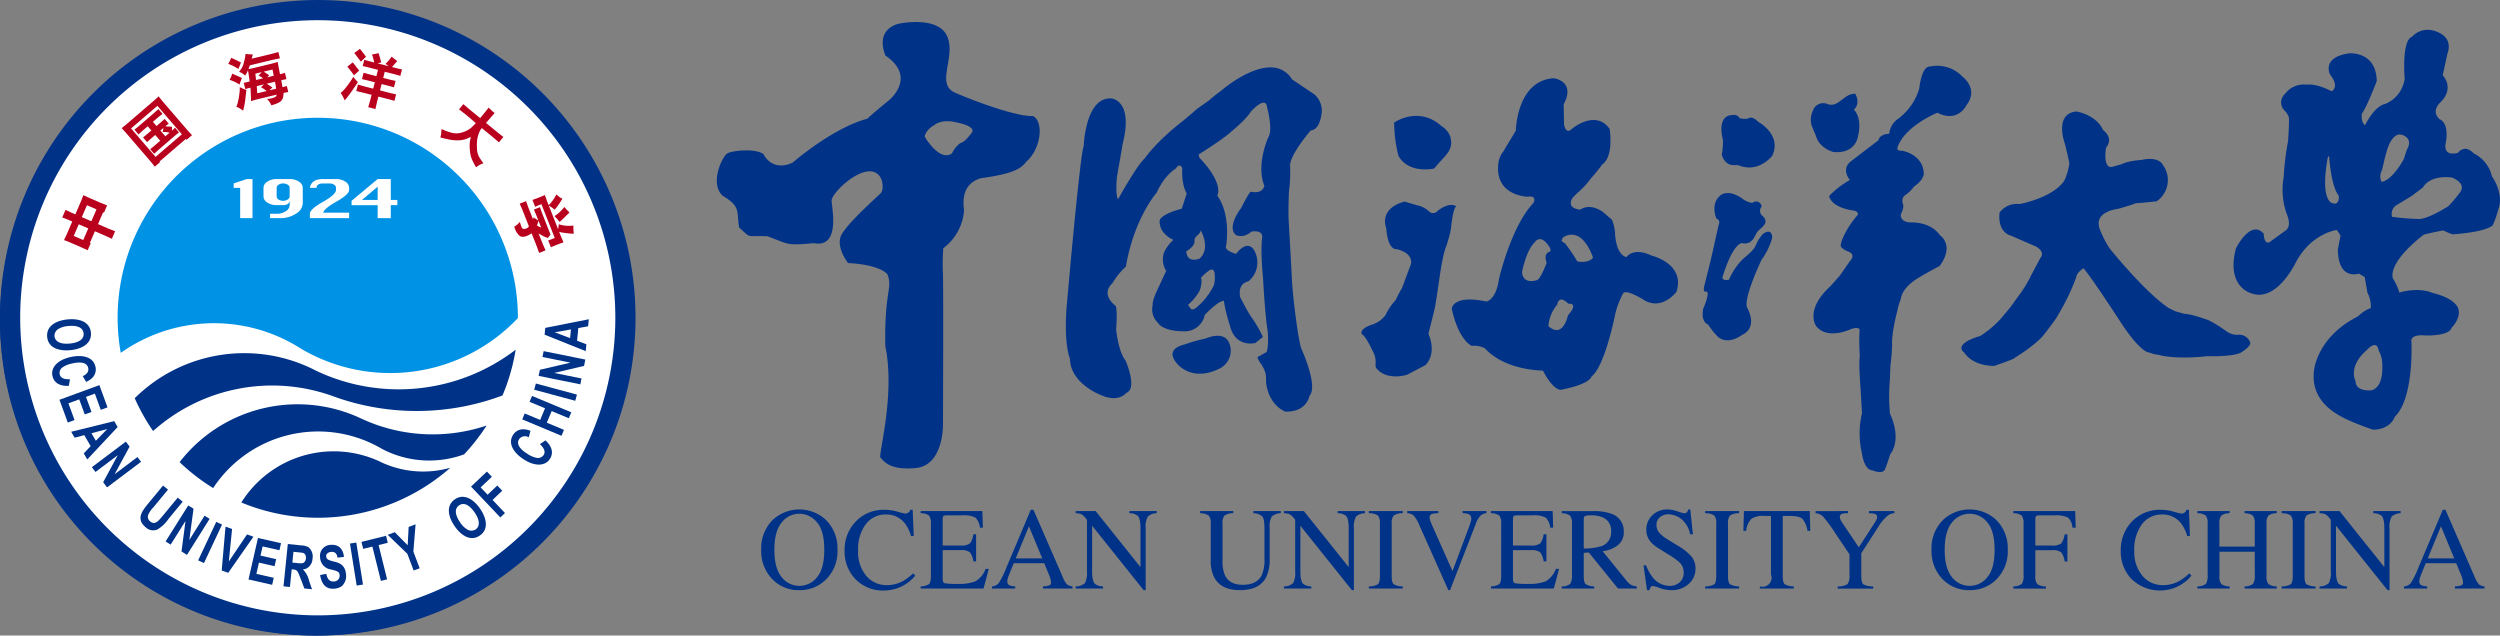 <svg xmlns="http://www.w3.org/2000/svg" width="594.376" height="151.097" viewBox="0 0 594.376 151.097">
  <rect x="0" y="0" width="594.376" height="151.097" fill="#808080" stroke="none"/>
  <g id="cu_logo" transform="translate(-862.815 -784.511)">
    <g id="组_1503" data-name="组 1503" transform="translate(862.816 785.773)">
      <g id="组_1496" data-name="组 1496" transform="translate(170.421 3.975)">
        <g id="组_1494" data-name="组 1494">
          <path id="路径_3299" data-name="路径 3299" d="M374.319,343.624a1.317,1.317,0,0,1,2.2.868,1.557,1.557,0,0,0,.147,2.174c2.065,1.747-.568,2.973-1.216,3.9-.608.872-1.067,3.158-3.692,2.617,0,0-2.1.046-4.579,8.2,0,0,.05.828,1.573.5a15.322,15.322,0,0,1,3.4-5c4.055-3.3,2.168-2.866,4.611-5.819,0,0,2.128-1.793,2.279.818a15.737,15.737,0,0,1-2.52,5.215s-4.529,9.459-3.4,11.533c0,0,2.7,4.561-1.3,6.406,0,0-3.233,2.5-5.668.44a16.087,16.087,0,0,1-2.342-2.94s-1.864-.539-1.162-3.8c0,0,1.889-4.246.589-4.022-.862.147-.25-1.743-.25-1.743s1.336-5.263,1.833-7.5.9-4.047,1.514-6.75c0,0,.533-.866-.57-1.407,0,0-1.47-3.267.786-5.326,0,0,1.6-1.856,5.133.432A5.286,5.286,0,0,0,374.319,343.624Z" transform="translate(-128.115 -300.617)" fill="#003288"/>
          <path id="路径_3300" data-name="路径 3300" d="M325.895,344.237c-3.85.2-13.843-3.5-18.546-5.554s.266-8.429-1.851-13.367-11.2-3.087-11.2-3.087-6.07.826-3.516,7.611c7.8,5.347.644,10.828.644,10.828-5.012,4.122-4.888,4.191-4.848,4.183-8.473,2.26-17.852,10.486-17.852,10.486-5.024,2.263-6.928-2.053-6.928-2.053-2.051-1.438-7.309-.82-8.515-.2s-4.338,6.987-1.241,10.075c4.5,2.673,3.307,3.7,3.984,7.611,3.087,2.669,1.248,1.849,6.722,2.053,5.1,1.854,4.3,2.265,10.977,1.646,6.509,1.233,4.307-8.433,4.28-10.079s5.156-6.787,8.8-6.993,3.722,4.322,2.925,5.139-7.779,6.995-9.35,9.878,1.535,6.783,1.535,6.783,7.1.205,9.371,2.671c1.279,3.5-.746,3.7-.514,17.07,2.436,11.723-1.772,26.12-1.155,26.533s1.675,3.084,8.356,2.466,6.511-10.283,6.511-10.283.136-35.51-.036-36.6a48.4,48.4,0,0,1,.111-5.4,12.33,12.33,0,0,0,4.917-8.792c.086-.736-1.325-6.171,3.913-7.815,7.555-1.063,9.566-2.162,10.954-4.013C327.736,352.084,328.553,345.674,325.895,344.237Zm-14.583,3.988a17.918,17.918,0,0,1-1.459,1.719,4.271,4.271,0,0,1-1.325.776,6.591,6.591,0,0,0-1.883,2.361s-2.017,2.051-5.412-2.344a10.76,10.76,0,0,1-1.082-1.594s.04-1.5,2.434-2.866c0,0,1.587-1.327,4.783-.585C307.367,345.693,312.548,346.54,311.311,348.226Z" transform="translate(-250.711 -321.889)" fill="#003288"/>
          <g id="组_1491" data-name="组 1491" transform="translate(82.979 10.786)">
            <path id="路径_3301" data-name="路径 3301" d="M349.365,333.444l-5.315-3.577a5.712,5.712,0,0,0-4.609-2.816c-5.5-.386-12.281,5.563-12.281,5.563-1.34,1-1.147.866-2.994,2.386l-2.663,1.875c-1.94,1.709-3.519,3-3.519,3-6.32,4.892-8.9,8.75-8.9,8.75-1.862,1.577-6.381,9.754-6.381,9.754-.667-1.025-.287-5.055-.287-5.055.233-1.657.7-4.078.7-4.078.277-1.7.692-4.072.692-4.072,2.615-10.365-2.671-10.752-2.671-10.752-6.251-.438-6.605,11.375-6.605,11.375-.9,1.87-4.083,38.5-4.083,38.5-.637,8.8.814,11.962.814,11.962.082,5.965,7.326,8.66,7.326,8.66,4.28,1.937,6.066-.493,6.066-.493,2.762-1.015-.166-7.7-.166-7.7-1.74-2.072-2.254-7.456-2.254-7.456.363-4.177-.065-5.494-.065-5.494-3.831-3.043-.837-5.376-.837-5.376a16.785,16.785,0,0,1,3.229-4c1.971-11.56,7.31-17.569,7.31-17.569,2.026-4.426,4.563-5.739,4.563-5.739.889-1.547,1.541-.124,1.541-.124-.254,4.1,1.053,6.043,1.053,6.043l-1.178,3.623c-5.188,1.363-5.261,2.81-5.261,2.81a4.081,4.081,0,0,0,1.246,3.181,5.929,5.929,0,0,0,2.025,1.4,10.533,10.533,0,0,0-2.164,2.822,5.128,5.128,0,0,0,.449,4.565l-1.9,4.089c-1.589,3.309-1.308,4.026-1.308,4.026a4.376,4.376,0,0,0,1.243,4.223c1.306,2.074,5.923,2.023,5.923,2.023a4.884,4.884,0,0,0,5.213-3.894c3.558-3.663,4.544-3.342,4.544-3.342a35.078,35.078,0,0,0,1.39,5.705c1.116,4.861,4.819,4.571,6.085,4.328l1.814-1.455a33.4,33.4,0,0,0-3.084-5.2s-1.057-1.732-2.327-4.269c0,0-.807-3.164,1.952-3.743a5.815,5.815,0,0,0,1.489-7.156s-1.315-3.265-4.437.621c0,0-2.9-.8-2.348-1.908,0,0,1.266-7.265-2.109-11.964,0,0,1.78-2.657-4.229-8.979l-.214-.765s6.085-3.793,7.876-5.542c0,0,3.435-2.787,4.554-4.665,0,0,3.56-3.99,3.864-1.025,0,0,1.436,5.284.323,7.056,0,0-3.03,6.458-.979,11.608,0,0-.264,2.028-3.233,1.4,0,0-.356.042-2.248,3.837,0,0-3.577,4.5-1.275,6.456,0,0,1.613.965,3.722-.816,0,0,2.843-.539,2.5,1.558,0,0-.449,2.682.226,9.494,0,0,.453,8.882,1.109,12.635,0,0,.289,3.642-.268,4.965l-2.189,1.208a5.236,5.236,0,0,0,.981,1.745c1.527,2.514.906,3.2,1.153,4.751.814,5.146,4.5,6.448,4.5,6.448,5.181.172,5.766-3.789,5.766-3.789,2.111-2.221-1.837-10.926-1.837-10.926-.7-1.134-2.124-12.067-2.351-16.687s-.78-14.166-.78-14.166c-.117-2.7.078-6.745.078-6.745a35.208,35.208,0,0,0,.273-6.03c-.2-2.636,4.919-8.507,4.919-8.507,2.095-.134,2.514-3.674,2.514-3.674A5.069,5.069,0,0,0,349.365,333.444ZM325.68,376.206a8.213,8.213,0,0,1-.155,2.516,15.731,15.731,0,0,1-3.931,5.181c-2.143,1.946-1.747-1.095-2.577-.157a11.99,11.99,0,0,0,3.053-3.59c.495-1.069.616-2.885.3-3.043a8.481,8.481,0,0,1,1.6-1.489S325.474,374.116,325.68,376.206Zm-3.328-10.421s2.5,4.269-.277,6.716c0,0-2.963,1.25-3.154-1.749,0,0,2.1-1.139,1.961-2.489C320.765,367.119,322.211,366.88,322.352,365.785Z" transform="translate(-290.285 -327.032)" fill="#003288"/>
            <path id="路径_3302" data-name="路径 3302" d="M305.329,359.5a36.633,36.633,0,0,1,4.863-1.365s4.093-1.91,5.506.719a4.718,4.718,0,0,1-2.367,6.506s-4.982,2.8-9.035-.463C304.3,364.9,299.372,360.979,305.329,359.5Z" transform="translate(-277.014 -293.655)" fill="#003288"/>
          </g>
          <g id="组_1492" data-name="组 1492" transform="translate(153.265 22.318)">
            <path id="路径_3303" data-name="路径 3303" d="M327.515,334.115s5.733-4.028,11.159.767a5.276,5.276,0,0,1,2.116,2.378c1.082,3.535-1.2,4.573-3.753,7.779,0,0-5.965,1.415-8.5-3A32.852,32.852,0,0,1,327.515,334.115Z" transform="translate(-319.738 -332.532)" fill="#003288"/>
            <path id="路径_3304" data-name="路径 3304" d="M339.839,344.547a1.358,1.358,0,0,0,2.053-.069s2.688-2.286,4.481-1.082c0,0-.742-.166-1.3,5.364a27.808,27.808,0,0,1-1.3,4.607c-1.122,3.231-1.778,10.616-2.625,14.661l-1.426,5.661s2.16,4.416-.682,7.425l-4.355,2.288s-4.428,1.5-7.1-1.241c-.889-.918-.013-1.47-.7-3.485,0,0-1.952-4.449-2.921-4.829,0,0-.986-1.118,2.086-2.26a6.516,6.516,0,0,0,3.445-2.307,15.085,15.085,0,0,1,2.464-3.642,29.3,29.3,0,0,1,1.512-2.885l2.065-5.552s.946-2.5-3.3-3.642c0,0-2.109.572-2.546-4.986,0,0-1.963-4.6,4.372-6.326l2.975.887A5.855,5.855,0,0,1,339.839,344.547Z" transform="translate(-323.805 -321.879)" fill="#003288"/>
          </g>
          <path id="路径_3305" data-name="路径 3305" d="M381.533,370.428c-4.456-2.109-5.955.38-5.955.38-2.7-.765-2.72-5.806-2.72-5.806a10.264,10.264,0,0,0-.744-3.093L370,360.076c-3.311-2.3-5.4-.57-5.4-.57-3.663-.386-1.782-2.879-1.782-2.879l.944-.96a20.258,20.258,0,0,0,3.4-3.64,33.517,33.517,0,0,0,2.636-3.258c2.854-1.914,1.778-8.436,1.778-8.436-3.355-4.787-8.953-.05-8.953-.05-1.506,1.537-1.893-1.032-1.893-1.032l-.086-4.783c2.956-5.544-2.363-6.209-2.363-6.209-8.834.575-9.008,12.461-9.008,12.461l-2.994,4.986a5.3,5.3,0,0,0-1.113,2.489c-1.206,8.05,6.875,8.238,6.875,8.238,2.5-.377,1.376,1.535,1.376,1.535-5.288,5.563-8.152,18.022-8.152,18.022-.677,4.982-2.98,5.364-2.98,5.364-8.108-1.724-8.243,1.728-8.243,1.728,1.677,7.662,4.772,8.815,4.772,8.815a5.435,5.435,0,0,1,3.093.572c4.9,5.368,13.8,5.3,13.8,5.3,2.917,5.517,4.644,4.487,4.644,4.487,6.752-1.346,6.9-3.066,6.9-3.066,3.231-2.407,5.674-14.954,5.674-14.954a20.136,20.136,0,0,1,1.841-4.8c.558-1.151,4.642,1.344,4.642,1.344,4.475,3.068,8.048-1.728,8.048-1.728C389.645,372.343,381.533,370.428,381.533,370.428Zm-24.925,1.7s-1.438,3.94-2.346,4.137c0,0-3.261,1.214-3.521-1.929,0,0,.958-5.167,3.059-7.1,0,0,.985-1.654,2.644.069,0,0,1.675,1.8.862,2.21C357.306,369.52,355.752,369.8,356.608,372.129Zm5.057,12.495s-1.143,5.7-4.642,2.583a8.835,8.835,0,0,1,2.1-5.131s.245-2.537,2.638-.2C361.772,381.885,364.429,381.525,361.665,384.624Zm2.225-12.8a39.723,39.723,0,0,0-2.9-4.261c-.679-.608-1.164-.243-.489-1.447,0,0,4.171-3.252,7.121,4.77C367.622,370.889,366.916,372.3,363.89,371.827Z" transform="translate(-159.303 -314.901)" fill="#003288"/>
          <path id="路径_3306" data-name="路径 3306" d="M364.972,338.333s-1.684-5.877,2.344-5.877a1.39,1.39,0,0,1,1.591.715,4.177,4.177,0,0,0,2.1.109s.713-.847,2.451.858c0,0,5.59,3.015,3.235,8.01,0,0-3.214,4.173-7.915,2.279-.786-.315-2.933.767-4.082-2.5A16.87,16.87,0,0,0,364.972,338.333Z" transform="translate(-125.771 -310.34)" fill="#003288"/>
          <path id="路径_3307" data-name="路径 3307" d="M378.687,332.457c2.68,1.011,3.812-2.481,6.622-2.439,0,0,1.392,2.174-.312,3.8,0,0,2.036,1.688.992,6.228,0,0-.424,4.307-5.838,3.829,0,0-3.342-.8-4.171-3.814L375,337.711a4.719,4.719,0,0,1,.193-3.5A2.593,2.593,0,0,1,378.687,332.457Z" transform="translate(-114.653 -312.972)" fill="#003288"/>
          <path id="路径_3308" data-name="路径 3308" d="M400.214,332.258s.486-5.219,2.47-5.219a8.382,8.382,0,0,1,7.947,2.539s3.718,2.816.832,6.59c0,0-2.009,4.353-6.949,1.852,0,0-7.865,3.152-9.522,8.371,0,0-.1.761,1.067.65,0,0,5.133.763,5.221,5.544,0,0-.069,1.478-2.3,2.969a9.345,9.345,0,0,1-2.38,2.25,1.792,1.792,0,0,0-.315,1.74s.482.87-.424,2.5c0,0-.549,1.961,2.369,2.059,0,0,4.571-.3,6.884,3.036,0,0,3.615,2.281-.057,7.3,0,0-4.093,2.179-5.19,2.933,0,0-3.745,2.055-4.068,5.037a11.83,11.83,0,0,0-.795,2.684s-1.42,5.112-1.25,8.157a45.87,45.87,0,0,1-.384,4.672s-.076,1.688-.164,3.8a44.8,44.8,0,0,0-.128,5.441l.157,2.39s2.98,5.762.063,9.671c0,0-.774,2.506-1.218,3.481,0,0-.208,1.413-3.023.327,0,0-1.862.22-2.525-4.24a20.784,20.784,0,0,1,.063-9.348l-.34-5.764s-.5-6.131-.176-7.764a49.38,49.38,0,0,1-.075-5.932s.444-1.308-1.994-.545c0,0-5.538,2.715-8.28-.652,0,0-2.923-3.787,3.378-9.549l2.233-2.52,2.491-3.583s1.443-1.4-.621-2.17a3.858,3.858,0,0,1-1.629-1.09c-.367-.545,1.09-4.267,4.03-7.609,0,0,.22-.767-.95-.979,0,0-5.146-.524-5.894-3.456A21.27,21.27,0,0,1,383.721,354s-2.256-2.5.266-4.462l6.546-5s.1-1.413,2.539-1.522a4.82,4.82,0,0,1,2.147-3.588A13.887,13.887,0,0,0,400.214,332.258Z" transform="translate(-114.324 -316.451)" fill="#003288"/>
          <path id="路径_3309" data-name="路径 3309" d="M416.268,348.522a13.678,13.678,0,0,0,1.222-4.227s-.715-3.466-1.241-5.162c0,0-2.273-6.668,2.975-7.1,0,0,4.72.788,6.295,4.445,0,0,2.648,1.745.7,4.148,0,0-.835,4.69,1.262,4.628l2.548-.721s1.015-.7,4.72-.992c0,0,3.85-1.046,5.072,1.344a6.081,6.081,0,0,1-1.57,8.494s-2.975.38-4.9.453c0,0-1.692.648-4.368,1.375,0,0-5.951.577-4.2,4.961a24.226,24.226,0,0,0,2.273,4.41s8.22,10.264,13.994,14.154l1.656.811,2.112.6s1.183-.086,5.246,1.331c0,0,1.132.231,4.986,2.961a4.439,4.439,0,0,0,2.493.7,2.778,2.778,0,0,1,2.906,1.709s.57.751-1.887,2.327c0,0-1.009,1.2-8.318,1.04,0,0-7.068.9-11.635-.338a6.72,6.72,0,0,1-2.074-.524s-1.841.365-6.689-6.97c0,0-6.924-10.7-9-13.08,0,0-1.694,1.109-1.694,2.078a52.957,52.957,0,0,1-4.359,9.063s-.264.744-3.309,4.59c0,0-.642,1.164-4.452,3.913,0,0-.879.6-2.644,1.747,0,0,.524,0-4.695,1.82,0,0-4.886.3-7.238-3.216,0,0-2.908-1.856,3.881-3.9a25.217,25.217,0,0,0,4.751-3.967l2.493-2.977s1.082-1.547,2.351-3.275a28.585,28.585,0,0,0,2.411-4.064l2.239-4.223s1.334-1.292-.908-2.692l-6-2.611s-3.326-.608-2.77-5.529a5.108,5.108,0,0,1,4.712-2.009S413.406,352.669,416.268,348.522Z" transform="translate(-95.923 -310.767)" fill="#003288"/>
          <g id="组_1493" data-name="组 1493" transform="translate(360.604 1.871)">
            <path id="路径_3310" data-name="路径 3310" d="M484.111,357.589a8.083,8.083,0,0,0-4.319-5.445c-2.244-2.365-3.751-.124-3.751-.124-3.743.9-2.925-2.189-2.925-2.189.958-5.148-1.434-5.806-1.434-5.806-2.246-2.026.287-4.112.287-4.112,3.372-3.462.442-6.339.442-6.339l1.132-5.152c1.646-4.647-3.669-5.552-3.669-5.552a4.982,4.982,0,0,0-4.743,1.539c-2.546.889-1.753,9.956-1.753,9.956a7.575,7.575,0,0,1-4.709,6.047c-2.556.545-4.712,5.024-4.712,5.024-1.036-.675-.774-2.717-.774-2.717,1.181-1.55,3.548-7.756,3.548-7.756-.086-7.194-6.565-6.609-6.565-6.609-6.641.937-4.548,5.024-4.548,5.024,2.426,3.053.388,3.992.388,3.992-3.911-2.015-5.9-1.56-5.9-1.56a5.546,5.546,0,0,0-5.177,2.185,2.694,2.694,0,0,0,.048,4.112,4.017,4.017,0,0,1,.891,1.6c.027,2.353-.218,5.506-.218,5.506a64.209,64.209,0,0,0-1.042,8.584,17.1,17.1,0,0,0,.881,9.151c1.027,2.761-.438,3.539-.438,3.539l-3.288,2.374c-1.87,1.69-1.9-1.631-1.9-1.631-3.116-3.563-6.613,3.506-6.613,3.506-2.443,9.442,3.89,10.738,3.89,10.738,5.993,1.984,10.482-7.66,10.482-7.66,3.674-6.718,9.635-7.473,9.635-7.473l.87,1.357-.644,3.263c.09,7.532,5.014,5.76,5.014,5.76l1.378.841.646,3.688a7.1,7.1,0,0,1,.807,3.653,8.469,8.469,0,0,0-2.992,1.929l-1.868,1.046c-8.463,5.244-8.7,12.346-8.7,12.346-.516,6.565,4.5,9.71,8.635,11.516,3,1.306,5.445,2.093,5.445,2.093,4.263-.05,5.158-3.051,5.158-3.051,4.644-4.489,3.973-17.771,3.973-17.771-.367-2.049,3.221-1.579,3.221-1.579,6.15.092,6.3-1.789,6.3-1.789,1.831-1.952,2.2-3.988,1.26-5.292-1.57-2.191-5.8-3.038-5.8-3.038-3.481-1.491-7.844-.084-7.844-.084a13.544,13.544,0,0,0-1.579-3.405c-.906-4.271,7.379-10.36,7.379-10.36,1.4-.4,4.615-1.013,4.615-1.013,2.061,1,2.38.929,2.38.929,8.364-.625,9.417-2.177,9.417-2.177a23.176,23.176,0,0,0,1.267-3.6C487.157,361.7,484.111,357.589,484.111,357.589ZM446.282,364s-3.131-.208-1.189-10.92l.3-.379s.459,7.4,2.315,9.492C447.71,362.191,447.978,364.542,446.282,364Zm9.278,44.455s-3.833.495-3.867-2.181c0,0-1.917-3.363,2.652-7.36,0,0,2.407-2.753,2.831.073a6.227,6.227,0,0,1,.8,2.357S458.821,407.476,455.56,408.453Zm2.33-49.533A2.938,2.938,0,0,1,458,356.1s.558-2.636,1.2-4.814c0,0,1.21-4.244,3.472-3.562,0,0,2.946.65,1.172,3.653l-.679,2.122S460.549,358.465,457.89,358.92Zm18.406,2.789a29.045,29.045,0,0,1-2.548,2.994s-4.395,2.831-6.787,3.04a56.157,56.157,0,0,1-6.578-.528,2.448,2.448,0,0,1,1-2.74l3.653-2.21,2.709-2.049s1.371-2.978,6.859-2.336C474.6,357.88,478.481,359.272,476.3,361.709Z" transform="translate(-422.688 -322.781)" fill="#003288"/>
          </g>
        </g>
        <g id="组_1495" data-name="组 1495" transform="translate(10.555 115.89)">
          <path id="路径_3311" data-name="路径 3311" d="M258.878,386.747q0-4.384,1.724-6.477a5.281,5.281,0,0,1,4.215-2.095,5.358,5.358,0,0,1,4.166,2.021q1.761,2.022,1.759,6.55,0,4.488-1.736,6.532a5.307,5.307,0,0,1-8.408-.052Q258.877,391.128,258.878,386.747Zm-3.133,0a9.6,9.6,0,0,0,2.608,6.949,8.62,8.62,0,0,0,6.456,2.642,8.749,8.749,0,0,0,6.2-2.395,9.358,9.358,0,0,0,2.866-7.2,9.478,9.478,0,0,0-2.77-7.127,9.283,9.283,0,0,0-12.577-.015A9.507,9.507,0,0,0,255.745,386.747Z" transform="translate(-255.745 -377.158)" fill="#003288"/>
          <path id="路径_3312" data-name="路径 3312" d="M277.816,377.647a15.315,15.315,0,0,0,1.77.445,1.387,1.387,0,0,0,.742-.212,1.153,1.153,0,0,0,.486-.681h.575l.25,6.24H281a9.093,9.093,0,0,0-1.44-2.99,5.516,5.516,0,0,0-4.569-2.143,5.781,5.781,0,0,0-4.739,2.3,9.885,9.885,0,0,0-1.839,6.343,8.73,8.73,0,0,0,1.933,5.936,6.229,6.229,0,0,0,4.9,2.218,7.863,7.863,0,0,0,3.948-1.03,11.841,11.841,0,0,0,2.277-1.763l.535.509a9.552,9.552,0,0,1-7.318,3.556,9.1,9.1,0,0,1-7.075-2.868A9.422,9.422,0,0,1,265.2,386.9a9.661,9.661,0,0,1,2.55-6.806,9.1,9.1,0,0,1,6.991-2.9A11.19,11.19,0,0,1,277.816,377.647Z" transform="translate(-245.376 -377.114)" fill="#003288"/>
          <path id="路径_3313" data-name="路径 3313" d="M273.826,395.247a3.95,3.95,0,0,0,1.977-.543c.3-.26.453-.912.453-1.961V380.351a2.96,2.96,0,0,0-.444-1.942,3.293,3.293,0,0,0-1.986-.56v-.507h14.667l.124,3.944h-.7a3.974,3.974,0,0,0-1.059-2.386,5.833,5.833,0,0,0-3.147-.543h-3.76c-.407,0-.658.069-.753.2a1.41,1.41,0,0,0-.138.749v6.217H283.3a3.279,3.279,0,0,0,2.262-.526,4.608,4.608,0,0,0,.786-2.145h.66v6.452h-.66a4.648,4.648,0,0,0-.8-2.149,3.253,3.253,0,0,0-2.248-.524H279.06v6.907c0,.547.168.87.516.962a17.588,17.588,0,0,0,3.114.149,10.522,10.522,0,0,0,4.141-.608,5.631,5.631,0,0,0,2.426-2.961h.761l-1.243,4.676H273.826Z" transform="translate(-235.913 -376.956)" fill="#003288"/>
          <path id="路径_3314" data-name="路径 3314" d="M287.57,388.739l3.139-7.628,3.152,7.628Zm-.141,7.177V395.4a4.309,4.309,0,0,1-1.31-.237,1,1,0,0,1-.566-.975,2.938,2.938,0,0,1,.21-.962q.2-.6,1.336-3.342h7.236l1.109,2.688a8.1,8.1,0,0,1,.379,1.082,3.687,3.687,0,0,1,.132.715c0,.407-.117.669-.352.772a5.943,5.943,0,0,1-1.579.26v.512h7.039V395.4a2.431,2.431,0,0,1-1.355-.505,6.782,6.782,0,0,1-1.074-1.969L291.777,377.2h-.64l-5.76,13.65a21.765,21.765,0,0,1-1.833,3.751,2.26,2.26,0,0,1-1.638.805v.512Z" transform="translate(-227.05 -377.114)" fill="#003288"/>
          <path id="路径_3315" data-name="路径 3315" d="M291.4,395.247a3.227,3.227,0,0,0,2.2-.778,5.151,5.151,0,0,0,.482-2.806V379.395l-.375-.461a3.293,3.293,0,0,0-1.029-.887,3.932,3.932,0,0,0-1.275-.2v-.507h4.753l10.656,13.327v-9.26c0-1.527-.222-2.512-.671-2.978a3.341,3.341,0,0,0-1.963-.583v-.507h6.5v.507a3.222,3.222,0,0,0-2.105.778,4.855,4.855,0,0,0-.526,2.812v14.7h-.482l-12.25-15.315v10.843c0,1.531.22,2.516.661,2.982a3.325,3.325,0,0,0,1.935.6v.512H291.4Z" transform="translate(-216.639 -376.956)" fill="#003288"/>
          <path id="路径_3316" data-name="路径 3316" d="M313.385,377.342v.507a3.686,3.686,0,0,0-2.076.541,2.757,2.757,0,0,0-.478,1.96v8.876a7.946,7.946,0,0,0,.593,3.412q1.107,2.224,4.192,2.225,3.381,0,4.54-2.281a9.078,9.078,0,0,0,.646-3.94v-7.228c0-1.512-.187-2.457-.549-2.833a3.282,3.282,0,0,0-2.084-.732v-.507h6.509v.507a3.237,3.237,0,0,0-2.139.782,4.926,4.926,0,0,0-.5,2.782v7.238a9.5,9.5,0,0,1-.879,4.5q-1.62,2.985-6.152,2.984-4.482,0-6.1-2.936a8.5,8.5,0,0,1-.879-4.156v-8.693a2.779,2.779,0,0,0-.468-1.946,3.678,3.678,0,0,0-2.046-.556v-.507Z" transform="translate(-201.153 -376.956)" fill="#003288"/>
          <path id="路径_3317" data-name="路径 3317" d="M315.011,395.247a3.206,3.206,0,0,0,2.189-.778,5.07,5.07,0,0,0,.491-2.806V379.395l-.379-.461a3.27,3.27,0,0,0-1.027-.887,3.94,3.94,0,0,0-1.273-.2v-.507h4.749l10.656,13.327v-9.26c0-1.527-.224-2.512-.671-2.978a3.337,3.337,0,0,0-1.965-.583v-.507h6.509v.507a3.223,3.223,0,0,0-2.107.778,4.833,4.833,0,0,0-.528,2.812v14.7h-.478l-12.25-15.315v10.843c0,1.531.218,2.516.663,2.982a3.317,3.317,0,0,0,1.933.6v.512h-6.511Z" transform="translate(-190.741 -376.956)" fill="#003288"/>
          <path id="路径_3318" data-name="路径 3318" d="M324.641,395.247a4.265,4.265,0,0,0,2.145-.5c.327-.262.491-.927.491-2V380.351a2.757,2.757,0,0,0-.491-1.975,3.74,3.74,0,0,0-2.145-.526v-.507h8.075v.507a3.734,3.734,0,0,0-2.145.526,2.737,2.737,0,0,0-.491,1.975v12.392c0,1.076.159,1.74.491,2a4.258,4.258,0,0,0,2.145.5v.512h-8.075Z" transform="translate(-180.179 -376.956)" fill="#003288"/>
          <path id="路径_3319" data-name="路径 3319" d="M336.4,377.342v.507a5.347,5.347,0,0,0-1.422.14.86.86,0,0,0-.663.879,2.949,2.949,0,0,0,.233.975c.159.4.455,1.095.885,2.059l4.33,9.71,3.923-10.511c.176-.468.308-.862.4-1.189a3.017,3.017,0,0,0,.134-.772,1.078,1.078,0,0,0-.694-1.1,4.308,4.308,0,0,0-1.357-.193v-.507h5.657v.507a2.44,2.44,0,0,0-1.3.482,5.284,5.284,0,0,0-1.258,2.1l-6.089,15.707h-.415L331.923,380.8a8.66,8.66,0,0,0-1.394-2.409,2.467,2.467,0,0,0-1.533-.541v-.507Z" transform="translate(-175.402 -376.956)" fill="#003288"/>
          <path id="路径_3320" data-name="路径 3320" d="M338.488,395.247a3.963,3.963,0,0,0,1.982-.543c.3-.26.449-.912.449-1.961V380.351a2.909,2.909,0,0,0-.445-1.942,3.272,3.272,0,0,0-1.986-.56v-.507h14.669l.124,3.944h-.7a3.95,3.95,0,0,0-1.057-2.386,5.815,5.815,0,0,0-3.145-.543h-3.762c-.4,0-.658.069-.751.2a1.422,1.422,0,0,0-.143.749v6.217h4.244a3.293,3.293,0,0,0,2.267-.526,4.591,4.591,0,0,0,.782-2.145h.658v6.452h-.658a4.655,4.655,0,0,0-.8-2.149,3.271,3.271,0,0,0-2.252-.524h-4.244v6.907c0,.547.176.87.522.962a17.522,17.522,0,0,0,3.112.149,10.541,10.541,0,0,0,4.143-.608,5.64,5.64,0,0,0,2.426-2.961h.757l-1.241,4.676H338.488Z" transform="translate(-164.991 -376.956)" fill="#003288"/>
          <path id="路径_3321" data-name="路径 3321" d="M351.746,386.249v-6.907c0-.424.088-.692.26-.811a3.468,3.468,0,0,1,1.449-.174,6.934,6.934,0,0,1,2.814.478,3.346,3.346,0,0,1,1.986,3.347,3.442,3.442,0,0,1-2.235,3.477A14.756,14.756,0,0,1,351.746,386.249Zm-5.232,9.509h7.733v-.512a3.764,3.764,0,0,1-2.036-.543c-.315-.277-.465-.927-.465-1.956V387.27l1.2-.086,6.949,8.574h4.46v-.512a3.25,3.25,0,0,1-1.35-.363,4.041,4.041,0,0,1-1.057-.956l-5.708-7.043a7.52,7.52,0,0,0,3.672-1.47,3.9,3.9,0,0,0,1.35-3.2,4.257,4.257,0,0,0-3.036-4.263,11.53,11.53,0,0,0-4.011-.606h-7.7v.507a3.338,3.338,0,0,1,1.977.577,2.848,2.848,0,0,1,.451,1.925v12.055a3.919,3.919,0,0,1-.4,2.216,3.136,3.136,0,0,1-2.028.625Z" transform="translate(-156.188 -376.956)" fill="#003288"/>
          <path id="路径_3322" data-name="路径 3322" d="M356.4,390.441a10.093,10.093,0,0,0,1.638,2.954,5.138,5.138,0,0,0,4.066,1.925,3.329,3.329,0,0,0,2.277-.843,2.973,2.973,0,0,0,.96-2.346,3.3,3.3,0,0,0-.981-2.374,17.365,17.365,0,0,0-2.684-1.919l-2.376-1.478a8.4,8.4,0,0,1-1.694-1.369,4.332,4.332,0,0,1-1.162-2.917,4.735,4.735,0,0,1,1.4-3.508,5.016,5.016,0,0,1,3.718-1.409,7.618,7.618,0,0,1,2.3.445,9.549,9.549,0,0,0,1.526.449.891.891,0,0,0,.717-.235,1.647,1.647,0,0,0,.31-.658h.491l.621,5.9h-.658a6.154,6.154,0,0,0-2.183-3.7,5.175,5.175,0,0,0-2.973-1.055,3.114,3.114,0,0,0-1.99.671,2.243,2.243,0,0,0-.849,1.864,2.747,2.747,0,0,0,.65,1.843,8.72,8.72,0,0,0,2.03,1.619L364,385.8a12.822,12.822,0,0,1,3.227,2.594,4.512,4.512,0,0,1,.918,2.827,4.714,4.714,0,0,1-1.627,3.648,5.98,5.98,0,0,1-4.162,1.468,8.153,8.153,0,0,1-2.667-.484,9.614,9.614,0,0,0-1.589-.491.664.664,0,0,0-.65.317,2.184,2.184,0,0,0-.222.658h-.616l-.822-5.9Z" transform="translate(-146.016 -377.158)" fill="#003288"/>
          <path id="路径_3323" data-name="路径 3323" d="M362.776,395.247a4.292,4.292,0,0,0,2.145-.5c.323-.262.489-.927.489-2V380.351a2.78,2.78,0,0,0-.489-1.975,3.762,3.762,0,0,0-2.145-.526v-.507h8.071v.507a3.759,3.759,0,0,0-2.147.526,2.749,2.749,0,0,0-.489,1.975v12.392c0,1.076.159,1.74.489,2a4.288,4.288,0,0,0,2.147.5v.512h-8.071Z" transform="translate(-138.351 -376.956)" fill="#003288"/>
          <path id="路径_3324" data-name="路径 3324" d="M367.235,377.342H382.89l.122,4.705h-.658a5.6,5.6,0,0,0-1.239-2.883c-.5-.457-1.556-.679-3.168-.679h-1.48v14.258c0,1.076.164,1.74.489,2a4.285,4.285,0,0,0,2.145.5v.512h-8.075v-.512a2.148,2.148,0,0,0,2.636-2.841V378.485h-1.478a5.287,5.287,0,0,0-3.154.671,4.8,4.8,0,0,0-1.252,2.892h-.665Z" transform="translate(-133.597 -376.956)" fill="#003288"/>
          <path id="路径_3325" data-name="路径 3325" d="M383.013,377.342v.507a4.006,4.006,0,0,0-1.459.155.737.737,0,0,0-.484.767,1.578,1.578,0,0,0,.084.434,2.954,2.954,0,0,0,.359.707l4.064,6.043,3.961-6.135a3.072,3.072,0,0,0,.323-.663,1.592,1.592,0,0,0,.076-.373.782.782,0,0,0-.64-.795,4.72,4.72,0,0,0-1.3-.14v-.507h6.035v.507a2.743,2.743,0,0,0-1.495.505,9.987,9.987,0,0,0-2.3,2.7l-4.072,6.3v5.4c0,1.069.168,1.745.516,2.013a4.689,4.689,0,0,0,2.325.484v.512h-8.446v-.512a4.023,4.023,0,0,0,2.344-.556,3.56,3.56,0,0,0,.455-2.265v-4.818l-3.611-5.372a32.09,32.09,0,0,0-2.627-3.55,2.662,2.662,0,0,0-1.83-.837v-.507Z" transform="translate(-124.622 -376.956)" fill="#003288"/>
          <path id="路径_3326" data-name="路径 3326" d="M391.573,386.747q0-4.384,1.724-6.477a5.282,5.282,0,0,1,4.217-2.095,5.365,5.365,0,0,1,4.166,2.021c1.168,1.348,1.759,3.533,1.759,6.55q0,4.488-1.738,6.532a5.311,5.311,0,0,1-8.412-.052Q391.574,391.128,391.573,386.747Zm-3.131,0a9.6,9.6,0,0,0,2.6,6.949,8.636,8.636,0,0,0,6.46,2.642,8.746,8.746,0,0,0,6.2-2.395,9.359,9.359,0,0,0,2.866-7.2,9.479,9.479,0,0,0-2.772-7.127,9.275,9.275,0,0,0-12.57-.015A9.5,9.5,0,0,0,388.442,386.747Z" transform="translate(-110.2 -377.158)" fill="#003288"/>
          <path id="路径_3327" data-name="路径 3327" d="M397.718,395.247a3.5,3.5,0,0,0,2.032-.6,3.867,3.867,0,0,0,.4-2.237V380.351a2.946,2.946,0,0,0-.445-1.942,3.306,3.306,0,0,0-1.988-.56v-.507h14.709l.122,3.944h-.784a3.4,3.4,0,0,0-1.074-2.422,6.49,6.49,0,0,0-3.126-.507h-3.753a.954.954,0,0,0-.713.2,1.351,1.351,0,0,0-.147.757v6.217h3.913a3.279,3.279,0,0,0,2.262-.526,4.668,4.668,0,0,0,.793-2.145h.656v6.452h-.656a4.742,4.742,0,0,0-.8-2.149,3.263,3.263,0,0,0-2.252-.524h-3.913v6.11a2.758,2.758,0,0,0,.47,1.961,3.6,3.6,0,0,0,2.042.543v.512h-7.746Z" transform="translate(-100.026 -376.956)" fill="#003288"/>
          <path id="路径_3328" data-name="路径 3328" d="M422.525,377.647a15.4,15.4,0,0,0,1.763.445,1.377,1.377,0,0,0,.742-.212,1.147,1.147,0,0,0,.489-.681h.577l.247,6.24H425.7a9.181,9.181,0,0,0-1.44-2.99,5.516,5.516,0,0,0-4.573-2.143,5.792,5.792,0,0,0-4.739,2.3,9.909,9.909,0,0,0-1.835,6.343,8.71,8.71,0,0,0,1.935,5.936,6.226,6.226,0,0,0,4.9,2.218,7.849,7.849,0,0,0,3.946-1.03,11.975,11.975,0,0,0,2.279-1.763l.533.509a8.936,8.936,0,0,1-2.283,2.047,9.731,9.731,0,0,1-12.109-1.359A9.413,9.413,0,0,1,409.9,386.9a9.653,9.653,0,0,1,2.552-6.806,9.092,9.092,0,0,1,6.989-2.9A11.265,11.265,0,0,1,422.525,377.647Z" transform="translate(-86.66 -377.114)" fill="#003288"/>
          <path id="路径_3329" data-name="路径 3329" d="M418.589,395.247a3.5,3.5,0,0,0,2.026-.6,3.793,3.793,0,0,0,.409-2.237V380.351a2.882,2.882,0,0,0-.455-1.946,3.327,3.327,0,0,0-1.979-.556v-.507h7.664v.507a3.33,3.33,0,0,0-1.973.556,2.856,2.856,0,0,0-.457,1.946v5.433h8.4v-5.433a2.905,2.905,0,0,0-.444-1.946,3.329,3.329,0,0,0-1.986-.556v-.507h7.662v.507a3.325,3.325,0,0,0-1.977.556,2.861,2.861,0,0,0-.453,1.946v12.392a2.838,2.838,0,0,0,.453,1.948,3.518,3.518,0,0,0,1.977.556v.512H429.8v-.512a3.373,3.373,0,0,0,2.03-.6,3.87,3.87,0,0,0,.4-2.246v-5.393h-8.4v5.731a2.886,2.886,0,0,0,.457,1.958,3.439,3.439,0,0,0,1.973.545v.512h-7.664Z" transform="translate(-77.135 -376.956)" fill="#003288"/>
          <path id="路径_3330" data-name="路径 3330" d="M428.141,395.247a4.272,4.272,0,0,0,2.145-.5c.329-.262.493-.927.493-2V380.351a2.746,2.746,0,0,0-.493-1.975,3.746,3.746,0,0,0-2.145-.526v-.507h8.073v.507a3.746,3.746,0,0,0-2.145.526,2.772,2.772,0,0,0-.486,1.975v12.392c0,1.076.161,1.74.486,2a4.272,4.272,0,0,0,2.145.5v.512h-8.073Z" transform="translate(-66.658 -376.956)" fill="#003288"/>
          <path id="路径_3331" data-name="路径 3331" d="M432.439,395.247a3.228,3.228,0,0,0,2.193-.778,5.145,5.145,0,0,0,.484-2.806V379.395l-.379-.461a3.227,3.227,0,0,0-1.03-.887,3.91,3.91,0,0,0-1.269-.2v-.507h4.749l10.658,13.327v-9.26c0-1.527-.226-2.512-.673-2.978a3.34,3.34,0,0,0-1.963-.583v-.507h6.511v.507a3.217,3.217,0,0,0-2.112.778,4.855,4.855,0,0,0-.526,2.812v14.7H448.6l-12.245-15.315v10.843c0,1.531.214,2.516.658,2.982a3.319,3.319,0,0,0,1.935.6v.512h-6.509Z" transform="translate(-61.944 -376.956)" fill="#003288"/>
          <path id="路径_3332" data-name="路径 3332" d="M447.672,388.739l3.139-7.628,3.154,7.628Zm-.138,7.177V395.4a4.37,4.37,0,0,1-1.313-.237,1,1,0,0,1-.564-.975,3.194,3.194,0,0,1,.2-.962q.217-.6,1.34-3.342h7.236l1.109,2.688a7.74,7.74,0,0,1,.375,1.082,3.29,3.29,0,0,1,.141.715c0,.407-.122.669-.352.772a5.983,5.983,0,0,1-1.581.26v.512h7.037V395.4a2.443,2.443,0,0,1-1.352-.505,6.973,6.973,0,0,1-1.078-1.969L451.878,377.2h-.633l-5.764,13.65a21.436,21.436,0,0,1-1.833,3.751,2.261,2.261,0,0,1-1.64.805v.512Z" transform="translate(-51.448 -377.114)" fill="#003288"/>
        </g>
      </g>
      <g id="组_1502" data-name="组 1502" transform="translate(0)">
        <g id="组_1501" data-name="组 1501">
          <g id="组_1497" data-name="组 1497" transform="translate(11.105 75.259)">
            <path id="路径_3333" data-name="路径 3333" d="M179.692,357.493c1.466-.147,3.466.008,3.64,1.717.187,1.841-2.057,2.292-3.189,2.405-2.881.3-3.583-.908-3.667-1.7a1.9,1.9,0,0,1,1.084-1.822A5.24,5.24,0,0,1,179.692,357.493Zm-.21-1.554c-2.3.239-5.013,1.348-4.73,4.16.266,2.623,2.9,3.347,5.51,3.08,2.91-.3,5.047-1.711,4.8-4.154C184.825,356.707,182.669,355.621,179.482,355.94Z" transform="translate(-174.731 -355.885)" fill="#003288"/>
            <path id="路径_3334" data-name="路径 3334" d="M179.219,367.064c-.795.019-3.3.067-3.843-2.329-.449-1.986,1.17-3.774,4.212-4.466,2.724-.616,5.372-.128,5.913,2.258a2.782,2.782,0,0,1-.612,2.5,4.382,4.382,0,0,1-1.589,1.09l-.8-1.359c1.027-.426,1.462-1.16,1.29-1.919-.413-1.824-3.089-1.216-3.716-1.071a6,6,0,0,0-2.367.946,1.608,1.608,0,0,0-.64,1.629c.222.983,1.321,1.21,2.428,1.151Z" transform="translate(-174.105 -351.344)" fill="#003288"/>
            <path id="路径_3335" data-name="路径 3335" d="M185.536,363.3l1.916,5.24-1.589.583-1.4-3.818-2.095.765,1.3,3.552-1.587.581-1.3-3.548-2.554.933,1.445,3.944-1.587.585-1.967-5.366Z" transform="translate(-173.209 -347.753)" fill="#003288"/>
            <path id="路径_3336" data-name="路径 3336" d="M182.224,370.191l3.73-.99-2.7,2.77Zm-.992,6.186,7.156-7.643-.805-1.388-10.144,2.5.814,1.4,2.271-.6,1.51,2.594-1.629,1.7Z" transform="translate(-171.761 -343.314)" fill="#003288"/>
            <path id="路径_3337" data-name="路径 3337" d="M187.774,369.648l.885,1.178-3.51,6.467.015.019,5.349-4.028.847,1.126-8.016,6.031-.914-1.216,3.42-6.335-.015-.017-5.221,3.936-.849-1.128Z" transform="translate(-169.211 -340.789)" fill="#003288"/>
            <path id="路径_3338" data-name="路径 3338" d="M191.717,375.545l-3.447,4.181a6.081,6.081,0,0,0-1.227,1.782,1.345,1.345,0,0,0,.468,1.531c1.118.923,1.9-.019,2.98-1.334l3.521-4.267,1.168.962-3.353,4.061a8.437,8.437,0,0,1-2.577,2.464,2.527,2.527,0,0,1-2.81-.522c-2.371-1.956-.763-3.913.709-5.693l3.4-4.125Z" transform="translate(-163.213 -335.372)" fill="#003288"/>
            <path id="路径_3339" data-name="路径 3339" d="M193.389,376.825l1.248.778-.977,7.3.019.008,3.56-5.668,1.191.746-5.334,8.5-1.287-.816.935-7.135-.019-.008-3.477,5.536-1.193-.744Z" transform="translate(-160.118 -332.918)" fill="#003288"/>
            <path id="路径_3340" data-name="路径 3340" d="M195.978,378.674l1.367.637-4.259,9.077-1.369-.646Z" transform="translate(-156.101 -330.89)" fill="#003288"/>
            <path id="路径_3341" data-name="路径 3341" d="M195.265,379.206l1.545.562-.761,7.616.021.006,4.261-6.349,1.508.549-5.942,8.5-1.535-.553Z" transform="translate(-153.201 -330.306)" fill="#003288"/>
            <path id="路径_3342" data-name="路径 3342" d="M199.606,380.482l5.437,1.235-.377,1.652-3.963-.9-.495,2.168,3.69.839-.38,1.659-3.682-.845-.6,2.652,4.091.931-.375,1.652-5.571-1.269Z" transform="translate(-149.891 -328.907)" fill="#003288"/>
            <path id="路径_3343" data-name="路径 3343" d="M203.66,383l1.181.12c1.015.1,1.2.122,1.461.373a1.281,1.281,0,0,1,.285,1.059,1.243,1.243,0,0,1-.694,1.109,4.3,4.3,0,0,1-1.371-.013l-1.12-.111Zm-2.346,8.138,1.508.153.419-4.168.306.031c1.011.1,1.086.308,1.814,2.2l.868,2.288,1.805.182-.711-2.04a5.245,5.245,0,0,0-1.424-2.611v-.029a2.252,2.252,0,0,0,.866-.222,2.728,2.728,0,0,0,1.39-2.334,2.822,2.822,0,0,0-.965-2.671,3.838,3.838,0,0,0-1.688-.428l-3.177-.323Z" transform="translate(-145.575 -328.162)" fill="#003288"/>
            <path id="路径_3344" data-name="路径 3344" d="M206.885,388.094c.113.518.4,1.9,1.766,1.807a1.356,1.356,0,0,0,1.382-1.485c-.052-.841-.589-.983-2-1.34a2.976,2.976,0,0,1-2.6-2.839,2.591,2.591,0,0,1,2.546-2.977c1.464-.1,2.858.577,3.072,2.837l-1.51.185c-.1-.516-.275-1.44-1.472-1.361-.453.031-1.26.266-1.2,1.082.04.642.528.887,1.763,1.181,1.168.289,2.747.673,2.917,3.133a3.153,3.153,0,0,1-1.048,2.709,3.38,3.38,0,0,1-1.742.566c-.805.052-2.8.094-3.321-3.212Z" transform="translate(-141.069 -328.064)" fill="#003288"/>
            <path id="路径_3345" data-name="路径 3345" d="M208.783,381.233l1.493-.237,1.581,9.9-1.493.237Z" transform="translate(-137.383 -328.343)" fill="#003288"/>
            <path id="路径_3346" data-name="路径 3346" d="M212.65,382.783l-2.168.537-.4-1.644,5.789-1.438.4,1.644-2.16.541,2.009,8.081-1.464.367Z" transform="translate(-135.961 -329.175)" fill="#003288"/>
            <path id="路径_3347" data-name="路径 3347" d="M217.652,385.893l-4.623-4.464,1.659-.629,3.049,3.086.229-4.324,1.633-.616-.524,6.425,1.482,3.934-1.415.531Z" transform="translate(-132.727 -330.591)" fill="#003288"/>
            <path id="路径_3348" data-name="路径 3348" d="M222.554,381.886c-.832-1.21-1.659-3.036-.241-4.013,1.526-1.05,3,.7,3.64,1.638,1.648,2.386.925,3.581.268,4.034a1.881,1.881,0,0,1-2.116-.073A5.268,5.268,0,0,1,222.554,381.886Zm-1.256.933c1.311,1.9,3.588,3.753,5.917,2.149,2.17-1.493,1.535-4.154.05-6.309-1.659-2.409-3.923-3.609-5.947-2.21C219.4,377.768,219.476,380.18,221.3,382.819Z" transform="translate(-125.183 -333.982)" fill="#003288"/>
            <path id="路径_3349" data-name="路径 3349" d="M222.4,376.561l3.741-3.546,1.168,1.224-2.644,2.508,1.64,1.728,2.288-2.17,1.164,1.227-2.281,2.174,2.927,3.087-1.1,1.038Z" transform="translate(-122.449 -337.097)" fill="#003288"/>
            <path id="路径_3350" data-name="路径 3350" d="M235.021,370.872c.577.556,2.369,2.3,1.038,4.374-1.095,1.715-3.508,1.818-6.133.134-2.346-1.506-3.864-3.734-2.543-5.8a2.785,2.785,0,0,1,2.21-1.312,4.361,4.361,0,0,1,1.893.361l-.407,1.524a1.712,1.712,0,0,0-2.273.43c-1.011,1.571,1.3,3.053,1.843,3.4a6.178,6.178,0,0,0,2.338,1.027,1.612,1.612,0,0,0,1.608-.694c.543-.847-.069-1.787-.885-2.537Z" transform="translate(-117.52 -342.311)" fill="#003288"/>
            <path id="路径_3351" data-name="路径 3351" d="M228.156,370.041l.579-1.4,3.648,1.524,1.145-2.747-3.646-1.52.583-1.392,9.251,3.858-.581,1.4-4.043-1.688-1.147,2.743,4.043,1.686-.579,1.4Z" transform="translate(-116.134 -346.425)" fill="#003288"/>
            <path id="路径_3352" data-name="路径 3352" d="M229.5,364.579l.392-1.461,9.683,2.608-.394,1.459Z" transform="translate(-114.663 -347.952)" fill="#003288"/>
            <path id="路径_3353" data-name="路径 3353" d="M230,365.309l.292-1.443,7.165-1.669,0-.019-6.559-1.327.277-1.376L241,361.458l-.3,1.5-7,1.65,0,.021,6.408,1.29-.281,1.384Z" transform="translate(-114.112 -351.946)" fill="#003288"/>
            <path id="路径_3354" data-name="路径 3354" d="M236.682,360.342l-3.611-1.373,3.808-.677Zm4.41-4.451-10.268,2.036-.153,1.6,9.7,3.887.155-1.612-2.2-.835.289-2.988,2.319-.432Z" transform="translate(-113.377 -355.88)" fill="#003288"/>
          </g>
          <path id="路径_3355" data-name="路径 3355" d="M169.435,394.91a74.917,74.917,0,1,0,74.917-74.917A75,75,0,0,0,169.435,394.91Zm4.762,0a70.155,70.155,0,1,1,70.155,70.155A70.234,70.234,0,0,1,174.2,394.91Z" transform="translate(-169.435 -319.993)" fill="#003288"/>
          <g id="组_1498" data-name="组 1498" transform="translate(14.684 11.518)">
            <path id="路径_3356" data-name="路径 3356" d="M179.137,351.549l1.183-2.736,2.246.967-1.187,2.738Zm4.018,1.692-.21-.052,1.183-2.738,2.546,1.1,1.453.684.765-1.789-1.491-.583-2.546-1.1,1.208-2.8.2.115.744-1.728-1.537-.612-2.808-1.21-1.25-.589-.533,1.373-1.361,3.156-.786-.34-1.527-.717-.77,1.789,1.573.621.782.336-1.327,3.087-.616,1.285,1.287.505,2.808,1.212,1.485.681Zm.136-5.152-2.246-.969,1.208-2.8,2.246.967Z" transform="translate(-176.438 -307.444)" fill="#003288"/>
            <path id="路径_3357" data-name="路径 3357" d="M193.41,340.247l-1.174-1.361.711-.606a4.376,4.376,0,0,1-.184.954,7.55,7.55,0,0,1,1.18.052c.176.036.333.067.468.1Zm-2.638,4.116.874-.8,4-3.449.977-.793-.931-1.086-.744.684c.008-.329.021-.631.04-.912l-.463-.038-.652-.031c-.107-.006-.264-.025-.468-.057l.8-.619-.969-1.122-.64.591-1.273,1.095-.855-.994,1.338-1.153.929-.719-.973-1.126-.931.843-3.81,3.282-.9.73.958,1.115.853-.786,1.321-1.136.855,1-1.057.9-.9.738.948,1.1.86-.78,1.048-.9,1.18,1.361-1.43,1.225-.925.759Zm-6.678-4.972,5.852,6.8.979,1.208,1.237-1.067-.12-.143,6.2-5.334.182.214,1.264-1.086-1.051-1.143-5.915-6.874-.908-1.132-.986.91-6.659,5.731-1.057.849Zm1.241-1,6.2-5.332,5.77,6.708-6.2,5.332Z" transform="translate(-169.112 -319.625)" fill="#003288"/>
            <path id="路径_3358" data-name="路径 3358" d="M201.824,333.878l1.74-.421-.132.111-.386.346c-.052.044-.132.111-.239.2.545.329.876.535.992.631s.239.195.354.293l-2.206.53Zm-3.3-2.938c.18.13.38.277.583.442l.268-.436a8.638,8.638,0,0,0,.382-.782l.124.661c0,.023.034.254.1.7s.109.717.122.816.023.254.04.461l-1.367.3.35,1.459,1.218-.325.052.656c.015.247.034.581.048,1s.023.7.025.851,0,.371,0,.66l1.334-.379,4.709-1.139-.029.2c-.017.157-.178.3-.478.434a3.736,3.736,0,0,1-.625.237c-.111.023-.484.078-1.113.164a5.056,5.056,0,0,1,.7.883,5.853,5.853,0,0,1,.281.587,6.6,6.6,0,0,0,2.028-.77,1.96,1.96,0,0,0,.633-.738,2.248,2.248,0,0,0,.2-.738c.017-.235.034-.453.046-.652l1.111-.233-.346-1.407-1.027.283-.078-.476-.124-.694c-.017-.1-.044-.262-.078-.48l1.218-.258-.354-1.464-1.166.313-.176-.916c-.013-.082-.065-.348-.157-.807l-.208-1.157-1.489.407-4.162,1.006-1.241.262c.1-.3.212-.593.319-.885l5.343-1.289,1.751-.371-.352-1.478-1.732.468-4.567,1.1c.092-.312.176-.65.25-1.011a8.383,8.383,0,0,1-1.7-.136,8.685,8.685,0,0,1-.143,1.044c-.065.317-.174.73-.319,1.258a3.888,3.888,0,0,1-.514,1.2c-.193.275-.373.51-.543.713A5.654,5.654,0,0,1,198.519,330.94Zm2.969,0,1.493-.363a5.65,5.65,0,0,1-.744.782c.241.124.608.344,1.1.667l-1.671.4Zm3.353,3.923a8.966,8.966,0,0,1,.671-.652c-.593-.421-1.038-.721-1.329-.906l1.942-.465.117.637c.048.283.1.619.161,1.015Zm-.092-3.56c-.61-.4-1.038-.686-1.287-.839l2.08-.5.289,1.462-1.527.371Zm-8.1,1.575c.277.134.65.338,1.124.627l.145-.48.3-.755c.025-.065.067-.172.12-.319q-.541-.264-2.3-1.019a5.617,5.617,0,0,1-.325.937c-.084.168-.18.344-.281.516C195.959,332.58,196.362,332.746,196.645,332.88Zm1.428,6.4c.2.147.382.279.547.4l.168-.711a21.068,21.068,0,0,0,.367-2.183l.174-1.541c0-.1.025-.258.05-.472l-.377-.126q-.107-.025-1.2-.524l.008.424a7.82,7.82,0,0,1-.071.992c-.055.478-.109.866-.164,1.168s-.126.614-.21.946a5.17,5.17,0,0,1-.2.688c-.048.13-.1.26-.168.4A6.207,6.207,0,0,1,198.073,339.275Zm-1.363-9.92q.459.274.791.478c.078-.185.182-.455.323-.809l.273-.713c-.776-.413-1.547-.782-2.321-1.107a5.366,5.366,0,0,1-.681,1.411A13.263,13.263,0,0,1,196.71,329.355Z" transform="translate(-155.977 -325.09)" fill="#003288"/>
            <path id="路径_3359" data-name="路径 3359" d="M209.315,329.7c.652-.522,1.069-.862,1.264-1.025.445.528.946,1.178,1.518,1.95-.656.591-1.065.965-1.216,1.113-.138-.208-.285-.417-.43-.627S209.925,330.43,209.315,329.7Zm-.679,5.332c.25-.3.551-.679.906-1.166s.583-.816.7-.994l.491-.774a13.644,13.644,0,0,0,1.076,1.243q-.717,1.1-1.239,1.841c-.356.489-.684.944-1,1.363a13.476,13.476,0,0,1-.891,1.09,8.943,8.943,0,0,0-.658-1.34l-.285-.409A6.924,6.924,0,0,0,208.636,335.029Zm2.311-8.591a13.114,13.114,0,0,0,1.336-.952c.621.761,1.1,1.376,1.449,1.862q-.135.116-1.229,1.157Q212.235,328.122,210.946,326.438Zm2.631,7.966,1.837.472.386-1.508-1.776-.453-1.258-.291.382-1.508,1.166.333,1.854.476.382-1.493-2.437-.621-1.181-.27.38-1.474,1.149.325,1.178.306a12.117,12.117,0,0,0-.5-1.887c.631-.1,1.149-.208,1.548-.312.226.753.438,1.48.614,2.185-.268.067-.545.136-.843.222l2.613.673c-.235-.189-.482-.369-.746-.564a9.555,9.555,0,0,0,.746-.784c.2-.239.438-.543.7-.91.419.352.851.7,1.315,1.053-.568.627-.874.971-.921,1.025l-.312.375,1.132.289,1.218.279-.39,1.51-1.13-.323-2.537-.65-.371,1.455,1.673.43,1.252.283-.39,1.5-1.061-.3-1.845-.474-.382,1.5,2.579.663,1.212.279-.384,1.52-1.168-.331-2.617-.669-.325,1.26-.382,1.675-1.692-.434.472-1.648.323-1.266-1.822-.466-1.795-.424.39-1.526Z" transform="translate(-142.112 -325.486)" fill="#003288"/>
            <path id="路径_3360" data-name="路径 3360" d="M219.209,337.568a14.073,14.073,0,0,0,2.193.824,4.344,4.344,0,0,0,2.348.076,6.568,6.568,0,0,0,1.768-.694,5.743,5.743,0,0,0,1.155-.933l.635-.654c-1.352-1.185-2.246-1.94-2.663-2.26l-1.29-.988,1.017-1.237,1.279,1.1,2.686,2.2c.585-.7.939-1.13,1.059-1.283l.939-1.2q.931.906.992.948l.419.342c-.386.434-.6.673-.642.725l-1.386,1.6,2.762,2.269,1.327,1.04-1.044,1.273-1.275-1.1-2.764-2.267a5.621,5.621,0,0,0-.411.593,5.845,5.845,0,0,0-.344.814,7.828,7.828,0,0,0-.323,1.258,10.734,10.734,0,0,0-.061,2.047,4.512,4.512,0,0,0,.537,2.153c.321.52.654,1,.988,1.441-.176.059-.367.124-.564.208a4.551,4.551,0,0,0-.763.438l-.43.281c-.189-.327-.451-.826-.793-1.487a6.65,6.65,0,0,1-.64-2.52,7.886,7.886,0,0,1,0-2.055l.206-1.1c-.365.18-.726.344-1.09.489a5.673,5.673,0,0,1-1.573.312,8.723,8.723,0,0,1-2.319-.159,22.2,22.2,0,0,1-2.2-.524c.052-.164.1-.34.145-.535A9.806,9.806,0,0,0,219.209,337.568Z" transform="translate(-129.818 -318.669)" fill="#003288"/>
            <path id="路径_3361" data-name="路径 3361" d="M228.544,344.033l1.51-.593.5,1.417,1.126,2.856a2.8,2.8,0,0,0,.159-.447,7.2,7.2,0,0,0,1.113.73l-.5-1.26-.568-1.306,1.434-.562.468,1.327,2.011,5.1-.587.828c-.134-.042-.325-.1-.56-.184a13.714,13.714,0,0,1-1.65-.879l1.042,2.634.587,1.35-1.505.6-.52-1.451-1.25-3.162c-.212.138-.394.25-.524.323s-.348.178-.629.3a2.3,2.3,0,0,1-.95.2,1.206,1.206,0,0,1-.956-.451,3.746,3.746,0,0,1-.637-.891,9.884,9.884,0,0,1-.415-1.04c.2-.115.365-.227.512-.325a2.518,2.518,0,0,0,.39-.333l.424-.447c.1.306.191.554.252.744a3.167,3.167,0,0,0,.149.415c.134.31.3.47.495.478a1.454,1.454,0,0,0,.551-.082,1.387,1.387,0,0,0,.491-.281l.208-.239-1.583-4Zm4.443,4.041a9.01,9.01,0,0,1-.367,1.118,9.712,9.712,0,0,0,1,.484Zm-.386-5.3,1.038-.407.843-.371.512,1.436.377.962a9.254,9.254,0,0,0,1.472-1.885l.356-.656a8.681,8.681,0,0,0,1,.793l.421.212a19.975,19.975,0,0,1-1.378,2.047l-.44.556a10.715,10.715,0,0,0-1.4-.99l2.2,5.586a7.772,7.772,0,0,0,.149-1.174c.35.1.635.185.868.231a6.526,6.526,0,0,0,.916.12,7.024,7.024,0,0,0,.83.025l.855-.052a12.858,12.858,0,0,0,.082,1.925c-.3-.015-.564-.031-.788-.048s-.6-.057-1.126-.126-.881-.122-1.042-.161l-.495-.113.382.969.644,1.489-.925.338-1.174.459-.874.375-.637-1.615,1.053-.377.5-.2-3.149-7.976-.579.229-.9.39-.635-1.617Zm7.7,3.315c-.868.872-1.424,1.417-1.661,1.64l-.667.614a12.856,12.856,0,0,0-1.21-1.367c.25-.178.463-.333.648-.468a7.6,7.6,0,0,0,.663-.572,13.475,13.475,0,0,0,1.023-1.115A8.438,8.438,0,0,0,240.3,346.092Z" transform="translate(-120.709 -307.531)" fill="#003288"/>
          </g>
          <g id="组_1499" data-name="组 1499" transform="translate(31.767 82.46)">
            <path id="路径_3362" data-name="路径 3362" d="M185.455,372.613c.061.128.128.252.191.377.264.516.533,1.027.816,1.533.1.17.193.346.289.52q.44.774.91,1.529c.059.092.113.187.176.279a.164.164,0,0,0,.023.042c.34.537.7,1.069,1.061,1.589a42.091,42.091,0,0,1,42.27-8.257l.088.029c.042.015.084.034.126.05a57.657,57.657,0,0,0,39.873-.2c.059-.13.12-.258.174-.392.029-.067.052-.134.08-.2.172-.421.329-.845.493-1.271.073-.193.149-.392.222-.587l0-.021c.178-.484.336-.979.5-1.474.065-.2.13-.4.191-.6.153-.507.3-1.017.436-1.533.052-.2.113-.392.164-.591.134-.52.252-1.042.367-1.568.042-.2.088-.4.132-.6.111-.531.2-1.063.3-1.6.019-.122.042-.239.061-.357a45.383,45.383,0,0,1-47.164,4.9c-.27-.141-.545-.285-.824-.419l-.017-.008a36.727,36.727,0,0,0-41.806,6.961c.015.027.027.061.042.088C184.891,371.441,185.166,372.03,185.455,372.613Z" transform="translate(-184.585 -359.319)" fill="#003288"/>
            <path id="路径_3363" data-name="路径 3363" d="M245.837,374.612a23.424,23.424,0,0,1-16.21-1.262c-.111-.054-.218-.115-.333-.172-.084-.036-.178-.071-.266-.115a25.69,25.69,0,0,0-32.457,9.744,47.2,47.2,0,0,0,49.267-8.19Z" transform="translate(-171.44 -346.793)" fill="#003288"/>
            <path id="路径_3364" data-name="路径 3364" d="M249.291,372.544a39.792,39.792,0,0,1-16.8-3.713.838.838,0,0,0-.076-.04c-.1-.042-.2-.084-.289-.128a35.178,35.178,0,0,0-42.492,10.425c.147.141.291.281.44.419a.351.351,0,0,0,.042.038c.233.218.47.436.713.648.065.059.128.113.193.174.187.166.377.329.564.489.168.141.331.285.5.421s.308.258.461.384.344.268.51.4l.493.382c.086.065.174.138.264.2.294.224.593.438.9.658.224.161.447.323.675.478.317.224.642.436.967.652.218.149.447.289.671.432l.526.329a29.64,29.64,0,0,1,38.909-9.74c.1.059.218.107.323.17.145.08.281.174.419.254a23.927,23.927,0,0,0,19.5,1.373c.348-.367.69-.742,1.023-1.122.094-.109.2-.218.294-.327.352-.409.694-.832,1.032-1.25.113-.143.229-.279.344-.419.319-.409.625-.822.931-1.241.122-.164.247-.321.369-.486.291-.411.575-.832.855-1.252.115-.178.241-.354.363-.537.031-.05.059-.107.1-.161A39.808,39.808,0,0,1,249.291,372.544Z" transform="translate(-179.052 -352.591)" fill="#003288"/>
          </g>
          <g id="组_1500" data-name="组 1500" transform="translate(27.733 27.77)">
            <path id="路径_3365" data-name="路径 3365" d="M213.836,344.111v-3.123l-3.706,3.123Z" transform="translate(-152.533 -324.736)" fill="#003288"/>
            <path id="路径_3366" data-name="路径 3366" d="M203.145,340.92a1.893,1.893,0,0,0-1.078-.3,1.82,1.82,0,0,0-1.074.3.855.855,0,0,0-.451.726V343.7a.823.823,0,0,0,.442.7,1.87,1.87,0,0,0,1.082.31,1.9,1.9,0,0,0,1.078-.31.9.9,0,0,0,.453-.726v-2.04A.853.853,0,0,0,203.145,340.92Z" transform="translate(-163.048 -325.139)" fill="#003288"/>
            <path id="路径_3367" data-name="路径 3367" d="M229.846,333.237A47.131,47.131,0,0,0,183.4,388.664a38.044,38.044,0,0,1,41.569-1.566c.071.046.149.088.224.136.17.1.34.212.505.321a41.4,41.4,0,0,0,51.334-7.1v-.029A47.184,47.184,0,0,0,229.846,333.237ZM214.457,356.9h-2.9v-7.144h-1.539v-1.04l3.08-1.034h1.363Zm11.847-3.575a2.989,2.989,0,0,1-1.589,2.514,6.633,6.633,0,0,1-3.81,1.061H218.6V355.87h1.535a3.786,3.786,0,0,0,2.179-.608,1.754,1.754,0,0,0,.9-1.438v-1.038c-.12.7-.621,1.053-1.541,1.053h-1.537a3.81,3.81,0,0,1-2.162-.608,1.713,1.713,0,0,1-.925-1.434v-2.053a1.722,1.722,0,0,1,.925-1.447,3.745,3.745,0,0,1,2.162-.612h3.091a3.78,3.78,0,0,1,2.168.612,1.743,1.743,0,0,1,.912,1.447Zm10.931-3.072q0,1.051-2.98,2.747l-.2.12c-1.807,1.027-2.782,1.86-2.94,2.491h6.119v.258h0V356.9h-9.253v-1.019c0-.715,1-1.631,2.982-2.762l.21-.12q2.963-1.7,2.965-2.747v-.512a.863.863,0,0,0-.455-.725,1.925,1.925,0,0,0-1.078-.3h-1.539c-.944,0-1.464.344-1.524,1.04h-1.56c.241-1.378,1.273-2.074,3.084-2.074h3.091a3.852,3.852,0,0,1,2.17.6,1.737,1.737,0,0,1,.908,1.447Zm11.373,3.584h-1.548V356.9h-3.1v-3.063h-6.15v-1.027l6.15-5.127h3.1v4.927h1.545v.2h0Z" transform="translate(-182.661 -333.237)" fill="#003288"/>
          </g>
        </g>
      </g>
    </g>
    <g id="组_7690" data-name="组 7690" transform="translate(862.815 784.511)">
      <path id="路径_3402" data-name="路径 3402" d="M402.075,334.86A74.023,74.023,0,1,0,476.1,260.838,74.106,74.106,0,0,0,402.075,334.86Z" transform="translate(-400.55 -259.313)" fill="#fff"/>
      <g id="组_1514" data-name="组 1514">
        <g id="组_1510" data-name="组 1510" transform="translate(11.199 75.893)">
          <path id="路径_3403" data-name="路径 3403" d="M416.528,335.11c1.476-.147,3.494.008,3.671,1.731.187,1.856-2.076,2.312-3.217,2.427-2.905.3-3.615-.917-3.7-1.719a1.914,1.914,0,0,1,1.094-1.837A5.315,5.315,0,0,1,416.528,335.11Zm-.213-1.566c-2.321.241-5.055,1.359-4.77,4.194.269,2.647,2.928,3.376,5.556,3.107,2.936-.3,5.092-1.726,4.837-4.19C421.7,334.318,419.531,333.221,416.316,333.544Z" transform="translate(-411.525 -333.489)" fill="#003288"/>
          <path id="路径_3404" data-name="路径 3404" d="M416.653,349.139c-.8.02-3.325.069-3.874-2.35-.453-2,1.179-3.806,4.248-4.5,2.746-.621,5.417-.129,5.963,2.276a2.8,2.8,0,0,1-.618,2.52,4.424,4.424,0,0,1-1.6,1.1l-.8-1.369c1.035-.431,1.471-1.17,1.3-1.935-.418-1.839-3.116-1.227-3.748-1.082a6.1,6.1,0,0,0-2.388.954,1.622,1.622,0,0,0-.645,1.644c.225.991,1.333,1.219,2.449,1.161Z" transform="translate(-411.497 -333.287)" fill="#003288"/>
          <path id="路径_3405" data-name="路径 3405" d="M423.887,348.8l1.934,5.285-1.6.588-1.409-3.851-2.113.772,1.31,3.583-1.6.585-1.311-3.579-2.576.941,1.458,3.978-1.6.59-1.985-5.411Z" transform="translate(-411.457 -333.127)" fill="#003288"/>
          <path id="路径_3406" data-name="路径 3406" d="M421.943,360.033l3.761-1-2.722,2.793Zm-1,6.236,7.218-7.706-.814-1.4-10.228,2.527.819,1.409,2.292-.609,1.521,2.615-1.643,1.719Z" transform="translate(-411.393 -332.929)" fill="#003288"/>
          <path id="路径_3407" data-name="路径 3407" d="M430,361.918l.892,1.189-3.54,6.521.014.018,5.395-4.062.855,1.134-8.084,6.083-.922-1.227,3.448-6.388-.015-.015-5.265,3.968L421.92,368Z" transform="translate(-411.279 -332.817)" fill="#003288"/>
          <path id="路径_3408" data-name="路径 3408" d="M439.756,373.088,436.28,377.3a6.06,6.06,0,0,0-1.236,1.8,1.355,1.355,0,0,0,.471,1.544c1.127.93,1.911-.02,3.005-1.346l3.55-4.3,1.178.97-3.383,4.1a8.479,8.479,0,0,1-2.6,2.486,2.552,2.552,0,0,1-2.832-.526c-2.392-1.974-.77-3.946.714-5.743l3.429-4.158Z" transform="translate(-411.012 -332.576)" fill="#003288"/>
          <path id="路径_3409" data-name="路径 3409" d="M444.426,376.743l1.259.786-.986,7.359.02.009,3.589-5.715,1.2.752-5.378,8.568-1.3-.823.943-7.194-.018-.009-3.507,5.582-1.2-.751Z" transform="translate(-410.875 -332.467)" fill="#003288"/>
          <path id="路径_3410" data-name="路径 3410" d="M450.91,380.562l1.377.643-4.3,9.154-1.381-.651Z" transform="translate(-410.696 -332.376)" fill="#003288"/>
          <path id="路径_3411" data-name="路径 3411" d="M452.984,381.661l1.56.568-.769,7.679.021.006,4.3-6.4,1.521.554-5.993,8.578-1.547-.559Z" transform="translate(-410.567 -332.35)" fill="#003288"/>
          <path id="路径_3412" data-name="路径 3412" d="M460.553,384.3l5.485,1.247-.383,1.666-4-.911-.5,2.188,3.722.847-.382,1.673-3.715-.852-.606,2.675,4.126.938-.379,1.665-5.618-1.277Z" transform="translate(-410.419 -332.288)" fill="#003288"/>
          <path id="路径_3413" data-name="路径 3413" d="M468.8,387.555l1.191.12c1.024.106,1.211.124,1.474.376a1.3,1.3,0,0,1,.287,1.07,1.254,1.254,0,0,1-.7,1.119,4.4,4.4,0,0,1-1.383-.013l-1.13-.113Zm-2.367,8.206,1.522.155.422-4.2.31.032c1.017.105,1.093.311,1.829,2.214l.875,2.306,1.82.185-.718-2.059a5.3,5.3,0,0,0-1.434-2.633v-.03a2.279,2.279,0,0,0,.872-.223,2.752,2.752,0,0,0,1.4-2.354,2.841,2.841,0,0,0-.973-2.693,3.85,3.85,0,0,0-1.7-.431l-3.205-.326Z" transform="translate(-410.227 -332.255)" fill="#003288"/>
          <path id="路径_3414" data-name="路径 3414" d="M476.4,392.786c.113.521.405,1.915,1.779,1.822a1.369,1.369,0,0,0,1.394-1.5c-.053-.847-.594-.992-2.016-1.349a3,3,0,0,1-2.625-2.864,2.613,2.613,0,0,1,2.566-3c1.476-.1,2.883.582,3.1,2.861l-1.522.185c-.1-.518-.277-1.45-1.485-1.371-.456.031-1.269.269-1.209,1.09.04.647.534.895,1.779,1.192,1.177.291,2.77.678,2.94,3.158a3.178,3.178,0,0,1-1.056,2.733,3.418,3.418,0,0,1-1.757.571c-.813.052-2.828.093-3.35-3.241Z" transform="translate(-410.026 -332.25)" fill="#003288"/>
          <path id="路径_3415" data-name="路径 3415" d="M481.865,385.6l1.506-.239,1.593,9.985-1.5.241Z" transform="translate(-409.862 -332.263)" fill="#003288"/>
          <path id="路径_3416" data-name="路径 3416" d="M487.135,386.359l-2.187.539-.407-1.656,5.839-1.451.41,1.659-2.178.545,2.025,8.149-1.475.371Z" transform="translate(-409.799 -332.3)" fill="#003288"/>
          <path id="路径_3417" data-name="路径 3417" d="M495.3,388.131l-4.664-4.5,1.673-.634,3.075,3.113.23-4.362,1.647-.621-.528,6.481,1.5,3.966-1.428.536Z" transform="translate(-409.655 -332.363)" fill="#003288"/>
          <path id="路径_3418" data-name="路径 3418" d="M507.512,380.822c-.839-1.221-1.673-3.064-.243-4.047,1.539-1.06,3.024.709,3.67,1.651,1.662,2.406.932,3.61.271,4.068a1.9,1.9,0,0,1-2.133-.075A5.307,5.307,0,0,1,507.512,380.822Zm-1.266.941c1.322,1.919,3.619,3.783,5.967,2.167,2.188-1.507,1.549-4.19.05-6.364-1.671-2.428-3.955-3.638-6-2.228C504.331,376.67,504.408,379.1,506.245,381.763Z" transform="translate(-409.319 -332.514)" fill="#003288"/>
          <path id="路径_3419" data-name="路径 3419" d="M509.99,372.45l3.772-3.577,1.178,1.236-2.668,2.529,1.654,1.741,2.306-2.186,1.174,1.235-2.3,2.192,2.953,3.114-1.108,1.047Z" transform="translate(-409.198 -332.652)" fill="#003288"/>
          <path id="路径_3420" data-name="路径 3420" d="M527.47,361.686c.58.561,2.388,2.321,1.047,4.41-1.1,1.731-3.539,1.834-6.186.135-2.367-1.518-3.9-3.765-2.564-5.845a2.8,2.8,0,0,1,2.228-1.325,4.387,4.387,0,0,1,1.91.364l-.411,1.538a1.723,1.723,0,0,0-2.29.433c-1.022,1.584,1.312,3.078,1.859,3.426a6.216,6.216,0,0,0,2.356,1.036,1.626,1.626,0,0,0,1.621-.7c.549-.856-.069-1.8-.893-2.559Z" transform="translate(-408.978 -332.885)" fill="#003288"/>
          <path id="路径_3421" data-name="路径 3421" d="M521.883,356.884l.584-1.409,3.679,1.535,1.154-2.769-3.678-1.532.59-1.4,9.328,3.891-.587,1.409-4.075-1.7-1.158,2.766,4.078,1.7-.584,1.409Z" transform="translate(-408.917 -333.068)" fill="#003288"/>
          <path id="路径_3422" data-name="路径 3422" d="M524.653,349.9l.4-1.472,9.764,2.63-.4,1.472Z" transform="translate(-408.851 -333.136)" fill="#003288"/>
          <path id="路径_3423" data-name="路径 3423" d="M525.689,346.79l.3-1.456,7.224-1.684.005-.019-6.615-1.337.279-1.389,9.909,2-.305,1.506-7.06,1.666-.005.019,6.463,1.3-.284,1.4Z" transform="translate(-408.826 -333.313)" fill="#003288"/>
          <path id="路径_3424" data-name="路径 3424" d="M533.138,337.988,529.5,336.6l3.839-.683Zm4.447-4.489-10.353,2.052-.156,1.611,9.779,3.921.156-1.626-2.217-.843.291-3.012,2.339-.436Z" transform="translate(-408.794 -333.489)" fill="#003288"/>
        </g>
        <path id="路径_3425" data-name="路径 3425" d="M400.585,334.9a75.548,75.548,0,1,0,75.55-75.548A75.632,75.632,0,0,0,400.585,334.9Zm4.8,0a70.747,70.747,0,1,1,70.747,70.749A70.826,70.826,0,0,1,405.388,334.9Z" transform="translate(-400.585 -259.348)" fill="#003288"/>
        <g id="组_1511" data-name="组 1511" transform="translate(14.807 11.614)">
          <path id="路径_3426" data-name="路径 3426" d="M417.772,314.368l1.194-2.76,2.263.974-1.2,2.761Zm4.05,1.705-.21-.052,1.193-2.762,2.566,1.109,1.465.688.772-1.8-1.5-.589-2.565-1.109,1.217-2.825.2.116.748-1.743-1.55-.617-2.832-1.22-1.258-.594-.539,1.385-1.371,3.182-.793-.341-1.54-.724-.777,1.8,1.587.624.788.34-1.338,3.111-.621,1.3,1.3.511,2.83,1.222,1.5.687Zm.139-5.195L419.7,309.9l1.218-2.823,2.264.975Z" transform="translate(-415.05 -269.891)" fill="#b9001d"/>
          <path id="路径_3427" data-name="路径 3427" d="M439.228,291.229l-1.184-1.372.717-.611a4.374,4.374,0,0,1-.186.962,7.7,7.7,0,0,1,1.192.052c.177.036.336.068.47.1Zm-2.66,4.15.881-.806,4.037-3.477.984-.8-.939-1.1-.749.69c.008-.333.022-.638.039-.92l-.468-.038-.657-.032c-.108-.006-.266-.027-.472-.056l.81-.625-.976-1.129-.646.595-1.284,1.1-.863-1,1.349-1.163.938-.726-.982-1.137-.94.852-3.841,3.309-.909.737.966,1.123.859-.792,1.334-1.145.864,1-1.067.913-.9.744.956,1.11.868-.787,1.057-.911,1.191,1.373-1.443,1.235-.933.766Zm-6.734-5.014,5.9,6.854.988,1.217,1.247-1.075-.12-.144,6.255-5.378.184.215,1.275-1.1-1.06-1.154-5.965-6.931-.914-1.141-.994.918-6.717,5.778-1.066.857Zm1.25-1.006,6.252-5.379,5.82,6.764-6.251,5.378Z" transform="translate(-414.724 -270.433)" fill="#b9001d"/>
          <path id="路径_3428" data-name="路径 3428" d="M460.373,279.539l1.756-.426-.132.112-.39.349c-.052.045-.133.113-.243.2a11.64,11.64,0,0,1,1,.637c.122.1.243.2.357.3l-2.224.534Zm-3.331-2.963c.18.133.381.279.588.446l.27-.44c.066-.1.191-.366.384-.788l.125.665c0,.025.034.256.1.705s.108.724.122.822.024.256.041.465l-1.378.305.351,1.472,1.229-.327.052.662c.016.249.036.584.049,1.005s.025.7.026.858,0,.376,0,.666l1.345-.382,4.748-1.148-.029.2c-.017.159-.179.307-.481.438a3.824,3.824,0,0,1-.631.239c-.112.023-.489.079-1.124.165a5.1,5.1,0,0,1,.707.891,5.749,5.749,0,0,1,.284.593,6.625,6.625,0,0,0,2.043-.778,1.969,1.969,0,0,0,.64-.744,2.26,2.26,0,0,0,.2-.743c.016-.236.035-.458.046-.659l1.121-.235-.35-1.419-1.035.286-.079-.48-.123-.7c-.017-.107-.045-.265-.08-.486l1.229-.259-.357-1.475-1.176.314-.177-.924c-.013-.082-.066-.351-.16-.814l-.209-1.168-1.5.412-4.2,1.014-1.251.264c.105-.3.213-.6.319-.894l5.388-1.3,1.767-.375-.356-1.489-1.745.471-4.606,1.112c.094-.315.178-.657.253-1.02a8.469,8.469,0,0,1-1.717-.138,8.944,8.944,0,0,1-.144,1.053c-.065.318-.175.736-.321,1.267a3.931,3.931,0,0,1-.517,1.216c-.2.276-.378.514-.548.718A5.93,5.93,0,0,1,457.042,276.576Zm2.993,0,1.506-.364a5.646,5.646,0,0,1-.751.787,12.7,12.7,0,0,1,1.107.673l-1.685.407Zm3.38,3.956a9.334,9.334,0,0,1,.678-.657c-.6-.425-1.046-.727-1.34-.913l1.957-.471.12.644c.048.284.1.623.162,1.022Zm-.092-3.59c-.614-.406-1.047-.691-1.3-.846l2.1-.5.291,1.472-1.538.375Zm-8.174,1.588c.281.135.656.341,1.134.633l.145-.483.3-.764c.026-.064.069-.172.122-.319q-.547-.267-2.322-1.029a5.7,5.7,0,0,1-.329.945c-.085.169-.181.347-.283.52C454.459,278.23,454.866,278.4,455.149,278.532Zm1.441,6.449c.2.147.386.281.553.408l.168-.715a20.945,20.945,0,0,0,.37-2.2l.176-1.554c.006-.1.026-.259.052-.475l-.383-.127q-.106-.025-1.2-.53l.008.428a7.533,7.533,0,0,1-.073,1c-.054.482-.111.873-.165,1.177s-.125.62-.21.954a5.765,5.765,0,0,1-.2.694c-.049.13-.107.263-.171.4A6.246,6.246,0,0,1,456.59,284.981Zm-1.373-10q.461.277.8.483c.077-.186.183-.459.325-.817s.226-.592.274-.718c-.782-.418-1.561-.789-2.34-1.118a5.456,5.456,0,0,1-.689,1.424A13.582,13.582,0,0,1,455.218,274.977Z" transform="translate(-414.139 -270.676)" fill="#b9001d"/>
          <path id="路径_3429" data-name="路径 3429" d="M481.293,274.941c.658-.528,1.077-.87,1.274-1.035.448.532.955,1.189,1.531,1.967-.663.6-1.075.971-1.227,1.122-.139-.211-.287-.421-.432-.632S481.907,275.679,481.293,274.941Zm-.686,5.376c.252-.3.557-.685.914-1.175s.589-.824.7-1l.494-.78a14.077,14.077,0,0,0,1.086,1.255c-.482.742-.9,1.358-1.251,1.856s-.688.951-1,1.374a13.4,13.4,0,0,1-.9,1.1,9.091,9.091,0,0,0-.663-1.351l-.287-.413A7.139,7.139,0,0,0,480.607,280.317Zm2.33-8.664a12.99,12.99,0,0,0,1.347-.959c.625.767,1.111,1.388,1.462,1.879q-.137.117-1.238,1.166C484.327,273.481,483.8,272.788,482.937,271.653Zm2.655,8.033,1.851.476.39-1.52-1.791-.457-1.268-.295.385-1.52,1.174.337,1.87.48.385-1.506-2.457-.625-1.19-.273.383-1.486,1.16.328,1.188.309a12.332,12.332,0,0,0-.506-1.9c.636-.106,1.159-.209,1.56-.313.229.758.442,1.491.62,2.2-.271.068-.55.138-.851.224l2.636.679c-.238-.189-.488-.373-.755-.568a9.979,9.979,0,0,0,.753-.79c.2-.243.443-.549.705-.918.423.355.859.707,1.324,1.06q-.857.949-.928,1.035l-.313.379,1.142.292,1.227.28-.393,1.524-1.14-.328-2.558-.654-.374,1.467,1.687.433,1.263.286-.394,1.517-1.07-.3-1.862-.478-.384,1.514,2.6.668,1.223.28-.388,1.533-1.177-.333-2.638-.676-.33,1.271L487.969,285l-1.707-.438.476-1.661.325-1.277-1.837-.47-1.811-.426.393-1.538Z" transform="translate(-413.522 -270.694)" fill="#b9001d"/>
          <path id="路径_3430" data-name="路径 3430" d="M503.12,289.448a14.043,14.043,0,0,0,2.212.832,4.378,4.378,0,0,0,2.369.076,6.6,6.6,0,0,0,1.781-.7,5.83,5.83,0,0,0,1.167-.941l.641-.66c-1.365-1.195-2.264-1.956-2.687-2.281l-1.3-.994,1.026-1.249,1.29,1.111,2.709,2.218q.886-1.062,1.068-1.294l.947-1.208q.938.915,1,.956l.423.345c-.39.438-.6.679-.648.73l-1.4,1.615,2.786,2.288,1.338,1.047-1.053,1.285-1.285-1.11-2.787-2.286a5.594,5.594,0,0,0-.415.6,5.746,5.746,0,0,0-.347.821,8.02,8.02,0,0,0-.327,1.267,11.049,11.049,0,0,0-.061,2.066,4.551,4.551,0,0,0,.543,2.171,17.168,17.168,0,0,0,1,1.451c-.178.059-.373.125-.57.21a4.48,4.48,0,0,0-.77.441l-.434.284c-.19-.33-.454-.833-.8-1.5a6.716,6.716,0,0,1-.645-2.542,8.114,8.114,0,0,1,0-2.071l.208-1.107c-.369.183-.733.347-1.1.492a5.719,5.719,0,0,1-1.586.315,8.715,8.715,0,0,1-2.338-.161,22.516,22.516,0,0,1-2.22-.528c.052-.166.1-.343.147-.54A9.9,9.9,0,0,0,503.12,289.448Z" transform="translate(-412.975 -270.391)" fill="#b9001d"/>
          <path id="路径_3431" data-name="路径 3431" d="M521.314,306.7l1.522-.6.508,1.43,1.136,2.88a2.736,2.736,0,0,0,.16-.45,7.273,7.273,0,0,0,1.123.737l-.5-1.27-.573-1.318,1.447-.567.471,1.339,2.028,5.145-.592.835c-.135-.042-.328-.105-.564-.186a14.1,14.1,0,0,1-1.665-.887l1.051,2.657.593,1.36-1.518.6-.526-1.464-1.259-3.188c-.213.14-.4.251-.529.326s-.35.179-.633.3a2.34,2.34,0,0,1-.959.2,1.219,1.219,0,0,1-.964-.455,3.88,3.88,0,0,1-.643-.9,10.285,10.285,0,0,1-.418-1.049c.2-.118.369-.228.516-.328a2.56,2.56,0,0,0,.394-.337l.427-.45c.1.309.192.558.254.751a3.214,3.214,0,0,0,.149.418c.136.312.3.473.5.482a1.426,1.426,0,0,0,.555-.083,1.4,1.4,0,0,0,.5-.282l.209-.242-1.595-4.039Zm4.48,4.074a9.283,9.283,0,0,1-.37,1.128,10.04,10.04,0,0,0,1.006.486Zm-.39-5.342,1.047-.41.85-.372.517,1.446.382.971a9.368,9.368,0,0,0,1.482-1.9l.36-.661a8.527,8.527,0,0,0,1.007.8l.424.215a19.829,19.829,0,0,1-1.389,2.063l-.443.56a11.306,11.306,0,0,0-1.411-1l2.221,5.633a8.223,8.223,0,0,0,.15-1.183c.351.1.64.184.874.233a6.845,6.845,0,0,0,.922.12,7.368,7.368,0,0,0,.839.025l.863-.053a12.885,12.885,0,0,0,.081,1.941c-.306-.015-.569-.031-.793-.047s-.6-.058-1.137-.129-.887-.121-1.049-.161l-.5-.114.387.975.648,1.5-.933.34-1.183.464-.881.379-.643-1.629,1.062-.381.5-.2-3.175-8.042-.584.228-.9.4-.641-1.631Zm7.761,3.343q-1.313,1.321-1.675,1.654l-.672.62a13.03,13.03,0,0,0-1.22-1.379c.25-.179.468-.336.653-.472a7.835,7.835,0,0,0,.667-.577,13.847,13.847,0,0,0,1.033-1.125A8.513,8.513,0,0,0,533.166,308.78Z" transform="translate(-412.569 -269.895)" fill="#b9001d"/>
        </g>
        <g id="组_1512" data-name="组 1512" transform="translate(32.035 83.155)">
          <path id="路径_3432" data-name="路径 3432" d="M432.757,353.989c.061.128.128.253.193.38.267.52.536,1.036.822,1.546.1.172.2.349.294.524q.444.781.915,1.54c.06.094.117.19.178.282a.139.139,0,0,0,.023.042c.342.541.7,1.079,1.07,1.6a42.446,42.446,0,0,1,42.626-8.328l.089.031c.043.013.086.033.127.049a58.146,58.146,0,0,0,40.211-.2c.057-.131.119-.26.174-.4.03-.068.053-.136.081-.2.173-.424.332-.851.5-1.281l.224-.591c0-.005,0-.014,0-.021.178-.49.338-.989.5-1.486.064-.2.13-.4.19-.6.157-.514.3-1.028.441-1.548.052-.2.114-.394.166-.6.135-.524.252-1.051.37-1.582.042-.2.088-.4.131-.6.114-.535.207-1.073.3-1.614.017-.122.041-.242.06-.358a45.771,45.771,0,0,1-47.562,4.938c-.273-.142-.549-.287-.83-.422,0,0-.013,0-.017-.009a37.034,37.034,0,0,0-42.159,7.02c.015.027.028.061.041.088C432.188,352.806,432.465,353.4,432.757,353.989Z" transform="translate(-431.88 -340.583)" fill="#003288"/>
          <path id="路径_3433" data-name="路径 3433" d="M506.318,368.078a23.628,23.628,0,0,1-16.345-1.273c-.112-.054-.22-.117-.337-.173-.085-.038-.179-.073-.268-.118a25.909,25.909,0,0,0-32.73,9.826,47.592,47.592,0,0,0,49.68-8.259Z" transform="translate(-431.295 -340.025)" fill="#003288"/>
          <path id="路径_3434" data-name="路径 3434" d="M502.465,360.4a40.123,40.123,0,0,1-16.946-3.743.591.591,0,0,0-.076-.04c-.1-.044-.2-.085-.292-.129A35.472,35.472,0,0,0,442.3,367c.147.143.295.284.445.424a.231.231,0,0,0,.043.038c.233.22.473.441.718.654.065.059.13.115.2.176.186.166.38.331.568.492.168.141.334.287.5.425s.31.26.465.387.347.269.513.407.332.256.5.385c.086.067.175.138.265.206.3.226.6.442.9.662.225.164.451.326.68.483.319.225.648.441.976.658.22.148.45.292.676.435.178.112.353.219.531.333a29.883,29.883,0,0,1,39.235-9.822c.1.058.22.109.328.171.145.08.282.174.422.256a24.136,24.136,0,0,0,19.667,1.385c.351-.371.7-.749,1.032-1.132.094-.11.2-.22.295-.331.357-.412.7-.837,1.042-1.259.114-.143.23-.281.346-.422.32-.414.631-.83.94-1.253.122-.164.248-.324.37-.491.3-.415.582-.838.862-1.261.117-.179.244-.358.367-.54.032-.052.06-.108.1-.165A40.155,40.155,0,0,1,502.465,360.4Z" transform="translate(-431.634 -340.284)" fill="#003288"/>
        </g>
        <g id="组_1513" data-name="组 1513" transform="translate(27.966 28.003)">
          <path id="路径_3435" data-name="路径 3435" d="M488.384,305.865v-3.15l-3.737,3.15Z" transform="translate(-426.564 -286.326)" fill="#0092e5"/>
          <path id="路径_3436" data-name="路径 3436" d="M467.469,302.259a1.906,1.906,0,0,0-1.088-.3,1.827,1.827,0,0,0-1.082.3.857.857,0,0,0-.455.731v2.07a.831.831,0,0,0,.446.712,1.9,1.9,0,0,0,1.091.311,1.926,1.926,0,0,0,1.088-.311.912.912,0,0,0,.456-.734v-2.057A.857.857,0,0,0,467.469,302.259Z" transform="translate(-427.032 -286.344)" fill="#0092e5"/>
          <path id="路径_3437" data-name="路径 3437" d="M475.489,286.7a47.529,47.529,0,0,0-46.842,55.9,38.356,38.356,0,0,1,41.92-1.578c.072.045.15.089.226.137.172.1.342.214.51.324a41.757,41.757,0,0,0,51.768-7.164v-.031A47.582,47.582,0,0,0,475.489,286.7Zm-15.519,23.865h-2.929v-7.2h-1.552v-1.048l3.106-1.043h1.375Zm11.947-3.605a3.01,3.01,0,0,1-1.6,2.535,6.689,6.689,0,0,1-3.842,1.07h-2.326v-1.041h1.547a3.824,3.824,0,0,0,2.2-.612,1.766,1.766,0,0,0,.907-1.45v-1.047c-.121.705-.626,1.061-1.553,1.061h-1.552a3.845,3.845,0,0,1-2.179-.612,1.731,1.731,0,0,1-.932-1.447v-2.07a1.742,1.742,0,0,1,.932-1.46,3.781,3.781,0,0,1,2.179-.616h3.117a3.811,3.811,0,0,1,2.186.616,1.76,1.76,0,0,1,.92,1.46Zm11.023-3.1q0,1.06-3.005,2.77l-.2.12c-1.821,1.037-2.8,1.876-2.963,2.512h6.17v.26h0v1.041h-9.332v-1.028c0-.721,1.008-1.645,3.009-2.785l.212-.12q2.986-1.712,2.989-2.77v-.516a.868.868,0,0,0-.459-.731,1.943,1.943,0,0,0-1.088-.3h-1.551c-.952,0-1.476.346-1.538,1.048h-1.574c.244-1.39,1.284-2.091,3.112-2.091h3.117a3.886,3.886,0,0,1,2.188.609,1.756,1.756,0,0,1,.915,1.458Zm11.47,3.613h-1.561v3.089h-3.123V307.48h-6.2v-1.036l6.2-5.169h3.123v4.969h1.557v.2h0Z" transform="translate(-427.905 -286.704)" fill="#0092e5"/>
        </g>
      </g>
    </g>
  </g>
</svg>
